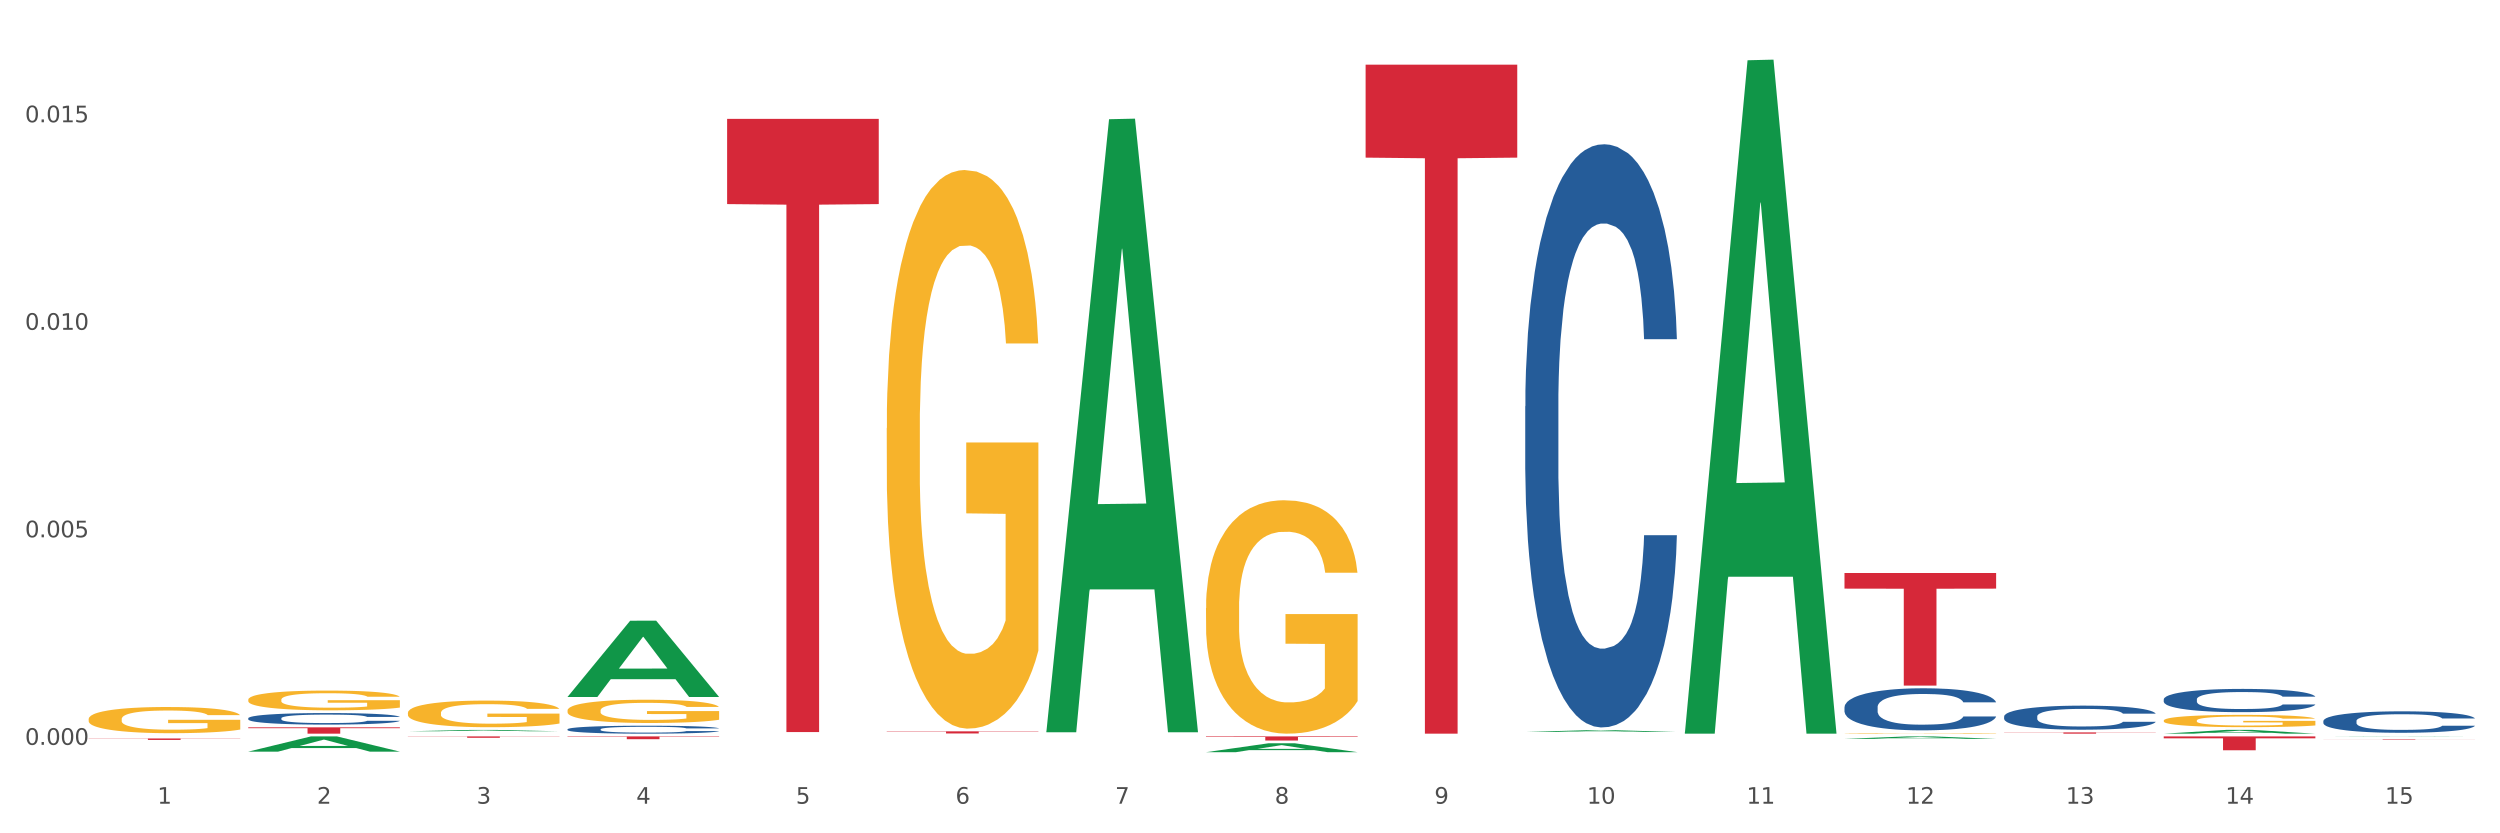 <?xml version="1.0" encoding="utf-8" standalone="no"?>
<!DOCTYPE svg PUBLIC "-//W3C//DTD SVG 1.1//EN"
  "http://www.w3.org/Graphics/SVG/1.1/DTD/svg11.dtd">
<svg xmlns:xlink="http://www.w3.org/1999/xlink" width="1080pt" height="360pt" viewBox="0 0 1080 360" xmlns="http://www.w3.org/2000/svg" version="1.1">
 <rect x="0" y="0" width="1080" height="360" fill="#333333" stroke="none"/>
 <defs>
  <style type="text/css">*{stroke-linejoin: round; stroke-linecap: butt}</style>
 </defs>
 <g id="figure_1">
  <g id="patch_1">
   <path d="M 0 360 
L 1080 360 
L 1080 0 
L 0 0 
z
" style="fill: #ffffff; stroke: #ffffff; stroke-linejoin: miter"/>
  </g>
  <g id="axes_1">
   <g id="matplotlib.axis_1">
    <g id="xtick_1">
     <g id="text_1">
      <!-- 1 -->
      <g style="fill: #4d4d4d" transform="translate(67.984 347.204) scale(0.096 -0.096)">
       <defs>
        <path id="DejaVuSans-31" d="M 794 531 
L 1825 531 
L 1825 4091 
L 703 3866 
L 703 4441 
L 1819 4666 
L 2450 4666 
L 2450 531 
L 3481 531 
L 3481 0 
L 794 0 
L 794 531 
z
" transform="scale(0.016)"/>
       </defs>
       <use xlink:href="#DejaVuSans-31"/>
      </g>
     </g>
    </g>
    <g id="xtick_2">
     <g id="text_2">
      <!-- 2 -->
      <g style="fill: #4d4d4d" transform="translate(136.942 347.204) scale(0.096 -0.096)">
       <defs>
        <path id="DejaVuSans-32" d="M 1228 531 
L 3431 531 
L 3431 0 
L 469 0 
L 469 531 
Q 828 903 1448 1529 
Q 2069 2156 2228 2338 
Q 2531 2678 2651 2914 
Q 2772 3150 2772 3378 
Q 2772 3750 2511 3984 
Q 2250 4219 1831 4219 
Q 1534 4219 1204 4116 
Q 875 4013 500 3803 
L 500 4441 
Q 881 4594 1212 4672 
Q 1544 4750 1819 4750 
Q 2544 4750 2975 4387 
Q 3406 4025 3406 3419 
Q 3406 3131 3298 2873 
Q 3191 2616 2906 2266 
Q 2828 2175 2409 1742 
Q 1991 1309 1228 531 
z
" transform="scale(0.016)"/>
       </defs>
       <use xlink:href="#DejaVuSans-32"/>
      </g>
     </g>
    </g>
    <g id="xtick_3">
     <g id="text_3">
      <!-- 3 -->
      <g style="fill: #4d4d4d" transform="translate(205.899 347.204) scale(0.096 -0.096)">
       <defs>
        <path id="DejaVuSans-33" d="M 2597 2516 
Q 3050 2419 3304 2112 
Q 3559 1806 3559 1356 
Q 3559 666 3084 287 
Q 2609 -91 1734 -91 
Q 1441 -91 1130 -33 
Q 819 25 488 141 
L 488 750 
Q 750 597 1062 519 
Q 1375 441 1716 441 
Q 2309 441 2620 675 
Q 2931 909 2931 1356 
Q 2931 1769 2642 2001 
Q 2353 2234 1838 2234 
L 1294 2234 
L 1294 2753 
L 1863 2753 
Q 2328 2753 2575 2939 
Q 2822 3125 2822 3475 
Q 2822 3834 2567 4026 
Q 2313 4219 1838 4219 
Q 1578 4219 1281 4162 
Q 984 4106 628 3988 
L 628 4550 
Q 988 4650 1302 4700 
Q 1616 4750 1894 4750 
Q 2613 4750 3031 4423 
Q 3450 4097 3450 3541 
Q 3450 3153 3228 2886 
Q 3006 2619 2597 2516 
z
" transform="scale(0.016)"/>
       </defs>
       <use xlink:href="#DejaVuSans-33"/>
      </g>
     </g>
    </g>
    <g id="xtick_4">
     <g id="text_4">
      <!-- 4 -->
      <g style="fill: #4d4d4d" transform="translate(274.857 347.204) scale(0.096 -0.096)">
       <defs>
        <path id="DejaVuSans-34" d="M 2419 4116 
L 825 1625 
L 2419 1625 
L 2419 4116 
z
M 2253 4666 
L 3047 4666 
L 3047 1625 
L 3713 1625 
L 3713 1100 
L 3047 1100 
L 3047 0 
L 2419 0 
L 2419 1100 
L 313 1100 
L 313 1709 
L 2253 4666 
z
" transform="scale(0.016)"/>
       </defs>
       <use xlink:href="#DejaVuSans-34"/>
      </g>
     </g>
    </g>
    <g id="xtick_5">
     <g id="text_5">
      <!-- 5 -->
      <g style="fill: #4d4d4d" transform="translate(343.815 347.204) scale(0.096 -0.096)">
       <defs>
        <path id="DejaVuSans-35" d="M 691 4666 
L 3169 4666 
L 3169 4134 
L 1269 4134 
L 1269 2991 
Q 1406 3038 1543 3061 
Q 1681 3084 1819 3084 
Q 2600 3084 3056 2656 
Q 3513 2228 3513 1497 
Q 3513 744 3044 326 
Q 2575 -91 1722 -91 
Q 1428 -91 1123 -41 
Q 819 9 494 109 
L 494 744 
Q 775 591 1075 516 
Q 1375 441 1709 441 
Q 2250 441 2565 725 
Q 2881 1009 2881 1497 
Q 2881 1984 2565 2268 
Q 2250 2553 1709 2553 
Q 1456 2553 1204 2497 
Q 953 2441 691 2322 
L 691 4666 
z
" transform="scale(0.016)"/>
       </defs>
       <use xlink:href="#DejaVuSans-35"/>
      </g>
     </g>
    </g>
    <g id="xtick_6">
     <g id="text_6">
      <!-- 6 -->
      <g style="fill: #4d4d4d" transform="translate(412.772 347.204) scale(0.096 -0.096)">
       <defs>
        <path id="DejaVuSans-36" d="M 2113 2584 
Q 1688 2584 1439 2293 
Q 1191 2003 1191 1497 
Q 1191 994 1439 701 
Q 1688 409 2113 409 
Q 2538 409 2786 701 
Q 3034 994 3034 1497 
Q 3034 2003 2786 2293 
Q 2538 2584 2113 2584 
z
M 3366 4563 
L 3366 3988 
Q 3128 4100 2886 4159 
Q 2644 4219 2406 4219 
Q 1781 4219 1451 3797 
Q 1122 3375 1075 2522 
Q 1259 2794 1537 2939 
Q 1816 3084 2150 3084 
Q 2853 3084 3261 2657 
Q 3669 2231 3669 1497 
Q 3669 778 3244 343 
Q 2819 -91 2113 -91 
Q 1303 -91 875 529 
Q 447 1150 447 2328 
Q 447 3434 972 4092 
Q 1497 4750 2381 4750 
Q 2619 4750 2861 4703 
Q 3103 4656 3366 4563 
z
" transform="scale(0.016)"/>
       </defs>
       <use xlink:href="#DejaVuSans-36"/>
      </g>
     </g>
    </g>
    <g id="xtick_7">
     <g id="text_7">
      <!-- 7 -->
      <g style="fill: #4d4d4d" transform="translate(481.73 347.204) scale(0.096 -0.096)">
       <defs>
        <path id="DejaVuSans-37" d="M 525 4666 
L 3525 4666 
L 3525 4397 
L 1831 0 
L 1172 0 
L 2766 4134 
L 525 4134 
L 525 4666 
z
" transform="scale(0.016)"/>
       </defs>
       <use xlink:href="#DejaVuSans-37"/>
      </g>
     </g>
    </g>
    <g id="xtick_8">
     <g id="text_8">
      <!-- 8 -->
      <g style="fill: #4d4d4d" transform="translate(550.688 347.204) scale(0.096 -0.096)">
       <defs>
        <path id="DejaVuSans-38" d="M 2034 2216 
Q 1584 2216 1326 1975 
Q 1069 1734 1069 1313 
Q 1069 891 1326 650 
Q 1584 409 2034 409 
Q 2484 409 2743 651 
Q 3003 894 3003 1313 
Q 3003 1734 2745 1975 
Q 2488 2216 2034 2216 
z
M 1403 2484 
Q 997 2584 770 2862 
Q 544 3141 544 3541 
Q 544 4100 942 4425 
Q 1341 4750 2034 4750 
Q 2731 4750 3128 4425 
Q 3525 4100 3525 3541 
Q 3525 3141 3298 2862 
Q 3072 2584 2669 2484 
Q 3125 2378 3379 2068 
Q 3634 1759 3634 1313 
Q 3634 634 3220 271 
Q 2806 -91 2034 -91 
Q 1263 -91 848 271 
Q 434 634 434 1313 
Q 434 1759 690 2068 
Q 947 2378 1403 2484 
z
M 1172 3481 
Q 1172 3119 1398 2916 
Q 1625 2713 2034 2713 
Q 2441 2713 2670 2916 
Q 2900 3119 2900 3481 
Q 2900 3844 2670 4047 
Q 2441 4250 2034 4250 
Q 1625 4250 1398 4047 
Q 1172 3844 1172 3481 
z
" transform="scale(0.016)"/>
       </defs>
       <use xlink:href="#DejaVuSans-38"/>
      </g>
     </g>
    </g>
    <g id="xtick_9">
     <g id="text_9">
      <!-- 9 -->
      <g style="fill: #4d4d4d" transform="translate(619.645 347.204) scale(0.096 -0.096)">
       <defs>
        <path id="DejaVuSans-39" d="M 703 97 
L 703 672 
Q 941 559 1184 500 
Q 1428 441 1663 441 
Q 2288 441 2617 861 
Q 2947 1281 2994 2138 
Q 2813 1869 2534 1725 
Q 2256 1581 1919 1581 
Q 1219 1581 811 2004 
Q 403 2428 403 3163 
Q 403 3881 828 4315 
Q 1253 4750 1959 4750 
Q 2769 4750 3195 4129 
Q 3622 3509 3622 2328 
Q 3622 1225 3098 567 
Q 2575 -91 1691 -91 
Q 1453 -91 1209 -44 
Q 966 3 703 97 
z
M 1959 2075 
Q 2384 2075 2632 2365 
Q 2881 2656 2881 3163 
Q 2881 3666 2632 3958 
Q 2384 4250 1959 4250 
Q 1534 4250 1286 3958 
Q 1038 3666 1038 3163 
Q 1038 2656 1286 2365 
Q 1534 2075 1959 2075 
z
" transform="scale(0.016)"/>
       </defs>
       <use xlink:href="#DejaVuSans-39"/>
      </g>
     </g>
    </g>
    <g id="xtick_10">
     <g id="text_10">
      <!-- 10 -->
      <g style="fill: #4d4d4d" transform="translate(685.549 347.204) scale(0.096 -0.096)">
       <defs>
        <path id="DejaVuSans-30" d="M 2034 4250 
Q 1547 4250 1301 3770 
Q 1056 3291 1056 2328 
Q 1056 1369 1301 889 
Q 1547 409 2034 409 
Q 2525 409 2770 889 
Q 3016 1369 3016 2328 
Q 3016 3291 2770 3770 
Q 2525 4250 2034 4250 
z
M 2034 4750 
Q 2819 4750 3233 4129 
Q 3647 3509 3647 2328 
Q 3647 1150 3233 529 
Q 2819 -91 2034 -91 
Q 1250 -91 836 529 
Q 422 1150 422 2328 
Q 422 3509 836 4129 
Q 1250 4750 2034 4750 
z
" transform="scale(0.016)"/>
       </defs>
       <use xlink:href="#DejaVuSans-31"/>
       <use xlink:href="#DejaVuSans-30" transform="translate(63.623 0)"/>
      </g>
     </g>
    </g>
    <g id="xtick_11">
     <g id="text_11">
      <!-- 11 -->
      <g style="fill: #4d4d4d" transform="translate(754.506 347.204) scale(0.096 -0.096)">
       <use xlink:href="#DejaVuSans-31"/>
       <use xlink:href="#DejaVuSans-31" transform="translate(63.623 0)"/>
      </g>
     </g>
    </g>
    <g id="xtick_12">
     <g id="text_12">
      <!-- 12 -->
      <g style="fill: #4d4d4d" transform="translate(823.464 347.204) scale(0.096 -0.096)">
       <use xlink:href="#DejaVuSans-31"/>
       <use xlink:href="#DejaVuSans-32" transform="translate(63.623 0)"/>
      </g>
     </g>
    </g>
    <g id="xtick_13">
     <g id="text_13">
      <!-- 13 -->
      <g style="fill: #4d4d4d" transform="translate(892.422 347.204) scale(0.096 -0.096)">
       <use xlink:href="#DejaVuSans-31"/>
       <use xlink:href="#DejaVuSans-33" transform="translate(63.623 0)"/>
      </g>
     </g>
    </g>
    <g id="xtick_14">
     <g id="text_14">
      <!-- 14 -->
      <g style="fill: #4d4d4d" transform="translate(961.379 347.204) scale(0.096 -0.096)">
       <use xlink:href="#DejaVuSans-31"/>
       <use xlink:href="#DejaVuSans-34" transform="translate(63.623 0)"/>
      </g>
     </g>
    </g>
    <g id="xtick_15">
     <g id="text_15">
      <!-- 15 -->
      <g style="fill: #4d4d4d" transform="translate(1030.337 347.204) scale(0.096 -0.096)">
       <use xlink:href="#DejaVuSans-31"/>
       <use xlink:href="#DejaVuSans-35" transform="translate(63.623 0)"/>
      </g>
     </g>
    </g>
    <g id="xtick_16"/>
    <g id="xtick_17"/>
    <g id="xtick_18"/>
    <g id="xtick_19"/>
    <g id="xtick_20"/>
    <g id="xtick_21"/>
    <g id="xtick_22"/>
    <g id="xtick_23"/>
    <g id="xtick_24"/>
    <g id="xtick_25"/>
    <g id="xtick_26"/>
    <g id="xtick_27"/>
    <g id="xtick_28"/>
    <g id="xtick_29"/>
   </g>
   <g id="matplotlib.axis_2">
    <g id="ytick_1">
     <g id="text_16">
      <!-- 0.000 -->
      <g style="fill: #4d4d4d" transform="translate(10.8 321.766) scale(0.096 -0.096)">
       <defs>
        <path id="DejaVuSans-2e" d="M 684 794 
L 1344 794 
L 1344 0 
L 684 0 
L 684 794 
z
" transform="scale(0.016)"/>
       </defs>
       <use xlink:href="#DejaVuSans-30"/>
       <use xlink:href="#DejaVuSans-2e" transform="translate(63.623 0)"/>
       <use xlink:href="#DejaVuSans-30" transform="translate(95.41 0)"/>
       <use xlink:href="#DejaVuSans-30" transform="translate(159.033 0)"/>
       <use xlink:href="#DejaVuSans-30" transform="translate(222.656 0)"/>
      </g>
     </g>
    </g>
    <g id="ytick_2">
     <g id="text_17">
      <!-- 0.005 -->
      <g style="fill: #4d4d4d" transform="translate(10.8 232.117) scale(0.096 -0.096)">
       <use xlink:href="#DejaVuSans-30"/>
       <use xlink:href="#DejaVuSans-2e" transform="translate(63.623 0)"/>
       <use xlink:href="#DejaVuSans-30" transform="translate(95.41 0)"/>
       <use xlink:href="#DejaVuSans-30" transform="translate(159.033 0)"/>
       <use xlink:href="#DejaVuSans-35" transform="translate(222.656 0)"/>
      </g>
     </g>
    </g>
    <g id="ytick_3">
     <g id="text_18">
      <!-- 0.010 -->
      <g style="fill: #4d4d4d" transform="translate(10.8 142.468) scale(0.096 -0.096)">
       <use xlink:href="#DejaVuSans-30"/>
       <use xlink:href="#DejaVuSans-2e" transform="translate(63.623 0)"/>
       <use xlink:href="#DejaVuSans-30" transform="translate(95.41 0)"/>
       <use xlink:href="#DejaVuSans-31" transform="translate(159.033 0)"/>
       <use xlink:href="#DejaVuSans-30" transform="translate(222.656 0)"/>
      </g>
     </g>
    </g>
    <g id="ytick_4">
     <g id="text_19">
      <!-- 0.015 -->
      <g style="fill: #4d4d4d" transform="translate(10.8 52.82) scale(0.096 -0.096)">
       <use xlink:href="#DejaVuSans-30"/>
       <use xlink:href="#DejaVuSans-2e" transform="translate(63.623 0)"/>
       <use xlink:href="#DejaVuSans-30" transform="translate(95.41 0)"/>
       <use xlink:href="#DejaVuSans-31" transform="translate(159.033 0)"/>
       <use xlink:href="#DejaVuSans-35" transform="translate(222.656 0)"/>
      </g>
     </g>
    </g>
    <g id="ytick_5"/>
    <g id="ytick_6"/>
    <g id="ytick_7"/>
   </g>
   <g id="PolyCollection_1">
    <path d="M 107.241 324.695 
L 107.308 324.689 
L 134.323 318.125 
L 145.533 318.119 
L 172.75 324.708 
L 159.784 324.708 
L 153.908 323.173 
L 126.016 323.173 
L 125.813 323.198 
L 120.14 324.708 
L 107.241 324.708 
L 107.241 324.695 
L 129.527 322.258 
L 150.396 322.252 
L 140.063 319.523 
L 139.928 319.511 
L 139.793 319.529 
L 129.46 322.252 
L 129.527 322.258 
L 107.241 324.695 
z
" clip-path="url(#pcc235a3767)" style="fill: #109648"/>
    <path d="M 176.198 315.914 
L 176.266 315.914 
L 203.28 315.332 
L 214.491 315.331 
L 241.708 315.915 
L 228.741 315.915 
L 222.866 315.779 
L 194.973 315.779 
L 194.771 315.781 
L 189.098 315.915 
L 176.198 315.915 
L 176.198 315.914 
L 198.485 315.698 
L 219.354 315.698 
L 209.021 315.456 
L 208.886 315.455 
L 208.751 315.456 
L 198.418 315.698 
L 198.485 315.698 
L 176.198 315.914 
z
" clip-path="url(#pcc235a3767)" style="fill: #109648"/>
    <path d="M 383.071 315.946 
L 448.581 315.946 
L 448.581 316.072 
L 422.812 316.073 
L 422.812 316.851 
L 408.685 316.851 
L 408.685 316.073 
L 383.071 316.072 
L 383.071 315.947 
L 383.071 315.946 
z
" clip-path="url(#pcc235a3767)" style="fill: #d62839"/>
    <path d="M 314.114 51.352 
L 379.623 51.352 
L 379.623 88.165 
L 353.854 88.414 
L 353.854 316.259 
L 339.728 316.259 
L 339.728 88.414 
L 314.114 88.165 
L 314.114 51.601 
L 314.114 51.352 
z
" clip-path="url(#pcc235a3767)" style="fill: #d62839"/>
    <path d="M 176.198 318.119 
L 241.708 318.119 
L 241.708 318.205 
L 215.939 318.206 
L 215.939 318.743 
L 201.812 318.743 
L 201.812 318.206 
L 176.198 318.205 
L 176.198 318.119 
L 176.198 318.119 
z
" clip-path="url(#pcc235a3767)" style="fill: #d62839"/>
    <path d="M 245.156 318.119 
L 310.666 318.119 
L 310.666 318.288 
L 284.897 318.289 
L 284.897 319.339 
L 270.77 319.339 
L 270.77 318.289 
L 245.156 318.288 
L 245.156 318.12 
L 245.156 318.119 
z
" clip-path="url(#pcc235a3767)" style="fill: #d62839"/>
    <path d="M 38.283 319.024 
L 103.793 319.024 
L 103.793 319.109 
L 78.024 319.11 
L 78.024 319.64 
L 63.897 319.64 
L 63.897 319.11 
L 38.283 319.109 
L 38.283 319.024 
L 38.283 319.024 
z
" clip-path="url(#pcc235a3767)" style="fill: #d62839"/>
    <path d="M 107.241 314.205 
L 172.75 314.205 
L 172.75 314.587 
L 146.981 314.589 
L 146.981 316.949 
L 132.855 316.949 
L 132.855 314.589 
L 107.241 314.587 
L 107.241 314.208 
L 107.241 314.205 
z
" clip-path="url(#pcc235a3767)" style="fill: #d62839"/>
    <path d="M 865.775 316.408 
L 931.285 316.408 
L 931.285 316.483 
L 905.515 316.484 
L 905.515 316.949 
L 891.389 316.949 
L 891.389 316.484 
L 865.775 316.483 
L 865.775 316.409 
L 865.775 316.408 
z
" clip-path="url(#pcc235a3767)" style="fill: #d62839"/>
    <path d="M 796.817 247.527 
L 862.327 247.527 
L 862.327 254.287 
L 836.558 254.332 
L 836.558 296.167 
L 822.431 296.167 
L 822.431 254.332 
L 796.817 254.287 
L 796.817 247.573 
L 796.817 247.527 
z
" clip-path="url(#pcc235a3767)" style="fill: #d62839"/>
    <path d="M 934.733 318.119 
L 1000.242 318.119 
L 1000.242 318.95 
L 974.473 318.956 
L 974.473 324.103 
L 960.347 324.103 
L 960.347 318.956 
L 934.733 318.95 
L 934.733 318.124 
L 934.733 318.119 
z
" clip-path="url(#pcc235a3767)" style="fill: #d62839"/>
    <path d="M 1003.69 319.42 
L 1069.2 319.42 
L 1069.2 319.449 
L 1043.431 319.449 
L 1043.431 319.63 
L 1029.304 319.63 
L 1029.304 319.449 
L 1003.69 319.449 
L 1003.69 319.42 
L 1003.69 319.42 
z
" clip-path="url(#pcc235a3767)" style="fill: #d62839"/>
    <path d="M 589.944 27.932 
L 655.454 27.932 
L 655.454 68.094 
L 629.685 68.365 
L 629.685 316.934 
L 615.558 316.934 
L 615.558 68.365 
L 589.944 68.094 
L 589.944 28.203 
L 589.944 27.932 
z
" clip-path="url(#pcc235a3767)" style="fill: #d62839"/>
    <path d="M 520.987 318.119 
L 586.496 318.119 
L 586.496 318.368 
L 560.727 318.37 
L 560.727 319.912 
L 546.601 319.912 
L 546.601 318.37 
L 520.987 318.368 
L 520.987 318.12 
L 520.987 318.119 
z
" clip-path="url(#pcc235a3767)" style="fill: #d62839"/>
    <path d="M 38.283 310.656 
L 38.36 310.646 
L 38.36 310.274 
L 38.515 309.954 
L 39.288 309.178 
L 40.449 308.538 
L 41.299 308.197 
L 42.15 307.918 
L 43.156 307.639 
L 44.393 307.349 
L 46.636 306.926 
L 48.028 306.709 
L 49.73 306.481 
L 52.824 306.151 
L 55.066 305.965 
L 57.387 305.81 
L 61.177 305.624 
L 63.652 305.541 
L 66.281 305.479 
L 69.452 305.438 
L 71.85 305.427 
L 77.109 305.458 
L 81.595 305.551 
L 83.761 305.624 
L 86.545 305.748 
L 88.015 305.83 
L 90.412 305.996 
L 92.887 306.213 
L 94.589 306.399 
L 97.141 306.75 
L 99.075 307.101 
L 100.854 307.535 
L 101.782 307.835 
L 102.478 308.114 
L 103.097 308.434 
L 103.715 308.941 
L 89.794 308.941 
L 89.252 308.579 
L 88.401 308.238 
L 87.164 307.907 
L 86.081 307.701 
L 84.225 307.442 
L 82.523 307.277 
L 80.744 307.153 
L 78.579 307.05 
L 76.877 306.998 
L 74.48 306.957 
L 69.762 306.967 
L 66.591 307.05 
L 64.425 307.153 
L 63.033 307.246 
L 61.795 307.349 
L 60.403 307.494 
L 58.779 307.711 
L 57.619 307.907 
L 56.459 308.155 
L 55.531 308.403 
L 54.68 308.693 
L 53.984 309.003 
L 53.442 309.323 
L 52.978 309.716 
L 52.592 310.367 
L 52.592 311.783 
L 52.746 312.103 
L 53.133 312.527 
L 53.597 312.847 
L 54.37 313.229 
L 55.066 313.488 
L 56.381 313.86 
L 57.851 314.17 
L 59.011 314.366 
L 60.171 314.531 
L 62.182 314.759 
L 64.425 314.945 
L 66.359 315.058 
L 68.988 315.162 
L 70.767 315.203 
L 72.314 315.224 
L 76.104 315.224 
L 78.811 315.193 
L 81.827 315.12 
L 84.148 315.027 
L 86.081 314.914 
L 88.247 314.728 
L 89.639 314.552 
L 89.639 312.392 
L 72.623 312.382 
L 72.623 310.946 
L 103.793 310.946 
L 103.793 315.162 
L 102.478 315.379 
L 101.008 315.575 
L 99.462 315.751 
L 97.141 315.968 
L 94.357 316.174 
L 91.882 316.319 
L 89.252 316.443 
L 86.159 316.557 
L 82.137 316.66 
L 79.662 316.701 
L 76.568 316.732 
L 72.933 316.743 
L 69.762 316.722 
L 66.668 316.67 
L 63.42 316.577 
L 60.248 316.443 
L 57.851 316.309 
L 55.453 316.143 
L 52.901 315.926 
L 50.89 315.72 
L 49.343 315.534 
L 47.642 315.296 
L 45.785 314.986 
L 44.393 314.707 
L 43.156 314.418 
L 41.841 314.046 
L 40.913 313.725 
L 39.985 313.322 
L 39.443 313.023 
L 38.824 312.558 
L 38.36 311.907 
L 38.283 310.656 
z
" clip-path="url(#pcc235a3767)" style="fill: #f7b32b"/>
    <path d="M 107.241 302.271 
L 107.318 302.263 
L 107.318 301.983 
L 107.473 301.741 
L 108.246 301.157 
L 109.406 300.673 
L 110.257 300.416 
L 111.108 300.206 
L 112.113 299.995 
L 113.351 299.777 
L 115.594 299.457 
L 116.986 299.294 
L 118.687 299.122 
L 121.781 298.873 
L 124.024 298.732 
L 126.344 298.616 
L 130.134 298.475 
L 132.609 298.413 
L 135.239 298.366 
L 138.41 298.335 
L 140.808 298.327 
L 146.067 298.351 
L 150.553 298.421 
L 152.719 298.475 
L 155.503 298.569 
L 156.972 298.631 
L 159.37 298.756 
L 161.845 298.92 
L 163.547 299.06 
L 166.099 299.325 
L 168.032 299.59 
L 169.811 299.917 
L 170.74 300.143 
L 171.436 300.354 
L 172.054 300.595 
L 172.673 300.977 
L 158.751 300.977 
L 158.21 300.704 
L 157.359 300.447 
L 156.122 300.198 
L 155.039 300.042 
L 153.183 299.847 
L 151.481 299.722 
L 149.702 299.629 
L 147.537 299.551 
L 145.835 299.512 
L 143.437 299.481 
L 138.719 299.489 
L 135.548 299.551 
L 133.383 299.629 
L 131.991 299.699 
L 130.753 299.777 
L 129.361 299.886 
L 127.737 300.05 
L 126.576 300.198 
L 125.416 300.385 
L 124.488 300.572 
L 123.637 300.79 
L 122.941 301.024 
L 122.4 301.266 
L 121.936 301.562 
L 121.549 302.053 
L 121.549 303.121 
L 121.704 303.362 
L 122.091 303.682 
L 122.555 303.924 
L 123.328 304.212 
L 124.024 304.407 
L 125.339 304.687 
L 126.809 304.921 
L 127.969 305.069 
L 129.129 305.194 
L 131.14 305.366 
L 133.383 305.506 
L 135.316 305.592 
L 137.946 305.67 
L 139.725 305.701 
L 141.272 305.716 
L 145.062 305.716 
L 147.769 305.693 
L 150.785 305.638 
L 153.105 305.568 
L 155.039 305.482 
L 157.204 305.342 
L 158.597 305.21 
L 158.597 303.581 
L 141.581 303.573 
L 141.581 302.489 
L 172.75 302.489 
L 172.75 305.67 
L 171.436 305.833 
L 169.966 305.981 
L 168.419 306.114 
L 166.099 306.278 
L 163.315 306.433 
L 160.84 306.543 
L 158.21 306.636 
L 155.116 306.722 
L 151.094 306.8 
L 148.619 306.831 
L 145.526 306.854 
L 141.89 306.862 
L 138.719 306.847 
L 135.626 306.808 
L 132.377 306.737 
L 129.206 306.636 
L 126.809 306.535 
L 124.411 306.41 
L 121.859 306.246 
L 119.848 306.09 
L 118.301 305.95 
L 116.599 305.771 
L 114.743 305.537 
L 113.351 305.327 
L 112.113 305.108 
L 110.798 304.828 
L 109.87 304.586 
L 108.942 304.282 
L 108.401 304.056 
L 107.782 303.705 
L 107.318 303.214 
L 107.241 302.271 
z
" clip-path="url(#pcc235a3767)" style="fill: #f7b32b"/>
    <path d="M 176.198 307.971 
L 176.276 307.96 
L 176.276 307.582 
L 176.43 307.256 
L 177.204 306.468 
L 178.364 305.816 
L 179.215 305.469 
L 180.065 305.185 
L 181.071 304.902 
L 182.308 304.607 
L 184.551 304.176 
L 185.944 303.956 
L 187.645 303.724 
L 190.739 303.388 
L 192.982 303.199 
L 195.302 303.041 
L 199.092 302.852 
L 201.567 302.768 
L 204.197 302.705 
L 207.368 302.663 
L 209.765 302.652 
L 215.025 302.684 
L 219.511 302.778 
L 221.676 302.852 
L 224.461 302.978 
L 225.93 303.062 
L 228.328 303.23 
L 230.803 303.451 
L 232.504 303.64 
L 235.057 303.998 
L 236.99 304.355 
L 238.769 304.796 
L 239.697 305.101 
L 240.393 305.385 
L 241.012 305.711 
L 241.631 306.226 
L 227.709 306.226 
L 227.168 305.858 
L 226.317 305.511 
L 225.079 305.175 
L 223.996 304.965 
L 222.14 304.702 
L 220.439 304.534 
L 218.66 304.408 
L 216.494 304.302 
L 214.793 304.25 
L 212.395 304.208 
L 207.677 304.218 
L 204.506 304.302 
L 202.34 304.408 
L 200.948 304.502 
L 199.711 304.607 
L 198.319 304.754 
L 196.694 304.975 
L 195.534 305.175 
L 194.374 305.427 
L 193.446 305.679 
L 192.595 305.974 
L 191.899 306.289 
L 191.358 306.615 
L 190.894 307.014 
L 190.507 307.676 
L 190.507 309.117 
L 190.662 309.442 
L 191.048 309.873 
L 191.512 310.199 
L 192.286 310.588 
L 192.982 310.851 
L 194.297 311.229 
L 195.766 311.545 
L 196.926 311.744 
L 198.086 311.912 
L 200.097 312.144 
L 202.34 312.333 
L 204.274 312.449 
L 206.904 312.554 
L 208.683 312.596 
L 210.229 312.617 
L 214.019 312.617 
L 216.726 312.585 
L 219.743 312.512 
L 222.063 312.417 
L 223.996 312.301 
L 226.162 312.112 
L 227.554 311.933 
L 227.554 309.737 
L 210.539 309.726 
L 210.539 308.265 
L 241.708 308.265 
L 241.708 312.554 
L 240.393 312.774 
L 238.924 312.974 
L 237.377 313.153 
L 235.057 313.374 
L 232.272 313.584 
L 229.797 313.731 
L 227.168 313.857 
L 224.074 313.973 
L 220.052 314.078 
L 217.577 314.12 
L 214.483 314.151 
L 210.848 314.162 
L 207.677 314.141 
L 204.583 314.088 
L 201.335 313.994 
L 198.164 313.857 
L 195.766 313.72 
L 193.369 313.552 
L 190.816 313.331 
L 188.805 313.121 
L 187.258 312.932 
L 185.557 312.69 
L 183.701 312.375 
L 182.308 312.091 
L 181.071 311.797 
L 179.756 311.418 
L 178.828 311.093 
L 177.9 310.683 
L 177.358 310.378 
L 176.74 309.905 
L 176.276 309.243 
L 176.198 307.971 
z
" clip-path="url(#pcc235a3767)" style="fill: #f7b32b"/>
    <path d="M 245.156 306.926 
L 245.233 306.917 
L 245.233 306.586 
L 245.388 306.302 
L 246.161 305.613 
L 247.322 305.043 
L 248.172 304.74 
L 249.023 304.492 
L 250.029 304.244 
L 251.266 303.987 
L 253.509 303.61 
L 254.901 303.417 
L 256.603 303.215 
L 259.697 302.921 
L 261.939 302.756 
L 264.26 302.618 
L 268.05 302.453 
L 270.525 302.379 
L 273.154 302.324 
L 276.325 302.287 
L 278.723 302.278 
L 283.982 302.306 
L 288.468 302.388 
L 290.634 302.453 
L 293.418 302.563 
L 294.888 302.636 
L 297.285 302.783 
L 299.76 302.976 
L 301.462 303.142 
L 304.014 303.454 
L 305.948 303.766 
L 307.727 304.152 
L 308.655 304.418 
L 309.351 304.667 
L 309.97 304.951 
L 310.588 305.401 
L 296.667 305.401 
L 296.125 305.08 
L 295.274 304.777 
L 294.037 304.483 
L 292.954 304.299 
L 291.098 304.069 
L 289.396 303.922 
L 287.617 303.812 
L 285.452 303.72 
L 283.75 303.674 
L 281.353 303.638 
L 276.635 303.647 
L 273.464 303.72 
L 271.298 303.812 
L 269.906 303.895 
L 268.668 303.987 
L 267.276 304.115 
L 265.652 304.308 
L 264.492 304.483 
L 263.332 304.703 
L 262.404 304.924 
L 261.553 305.181 
L 260.857 305.457 
L 260.315 305.741 
L 259.851 306.09 
L 259.464 306.669 
L 259.464 307.928 
L 259.619 308.213 
L 260.006 308.589 
L 260.47 308.874 
L 261.243 309.214 
L 261.939 309.443 
L 263.254 309.774 
L 264.724 310.05 
L 265.884 310.224 
L 267.044 310.371 
L 269.055 310.573 
L 271.298 310.739 
L 273.232 310.84 
L 275.861 310.932 
L 277.64 310.968 
L 279.187 310.987 
L 282.977 310.987 
L 285.684 310.959 
L 288.7 310.895 
L 291.021 310.812 
L 292.954 310.711 
L 295.12 310.546 
L 296.512 310.39 
L 296.512 308.47 
L 279.496 308.461 
L 279.496 307.184 
L 310.666 307.184 
L 310.666 310.932 
L 309.351 311.125 
L 307.881 311.299 
L 306.335 311.455 
L 304.014 311.648 
L 301.23 311.832 
L 298.755 311.961 
L 296.125 312.071 
L 293.031 312.172 
L 289.01 312.264 
L 286.535 312.301 
L 283.441 312.328 
L 279.806 312.337 
L 276.635 312.319 
L 273.541 312.273 
L 270.293 312.19 
L 267.121 312.071 
L 264.724 311.951 
L 262.326 311.804 
L 259.774 311.612 
L 257.763 311.428 
L 256.216 311.262 
L 254.515 311.051 
L 252.658 310.776 
L 251.266 310.528 
L 250.029 310.27 
L 248.714 309.94 
L 247.786 309.655 
L 246.858 309.297 
L 246.316 309.03 
L 245.697 308.617 
L 245.233 308.038 
L 245.156 306.926 
z
" clip-path="url(#pcc235a3767)" style="fill: #f7b32b"/>
    <path d="M 383.071 184.964 
L 383.149 184.743 
L 383.149 176.809 
L 383.303 169.977 
L 384.077 153.447 
L 385.237 139.783 
L 386.088 132.51 
L 386.938 126.559 
L 387.944 120.608 
L 389.181 114.437 
L 391.424 105.401 
L 392.817 100.773 
L 394.518 95.924 
L 397.612 88.871 
L 399.855 84.904 
L 402.175 81.598 
L 405.965 77.631 
L 408.44 75.868 
L 411.07 74.546 
L 414.241 73.664 
L 416.638 73.444 
L 421.898 74.105 
L 426.384 76.089 
L 428.549 77.631 
L 431.334 80.276 
L 432.803 82.039 
L 435.201 85.566 
L 437.676 90.194 
L 439.377 94.161 
L 441.93 101.654 
L 443.863 109.148 
L 445.642 118.404 
L 446.57 124.796 
L 447.266 130.747 
L 447.885 137.579 
L 448.504 148.378 
L 434.582 148.378 
L 434.041 140.664 
L 433.19 133.391 
L 431.952 126.339 
L 430.869 121.931 
L 429.013 116.421 
L 427.312 112.895 
L 425.533 110.25 
L 423.367 108.046 
L 421.666 106.944 
L 419.268 106.062 
L 414.55 106.283 
L 411.379 108.046 
L 409.213 110.25 
L 407.821 112.233 
L 406.584 114.437 
L 405.191 117.523 
L 403.567 122.151 
L 402.407 126.339 
L 401.247 131.628 
L 400.319 136.918 
L 399.468 143.089 
L 398.772 149.701 
L 398.231 156.533 
L 397.767 164.908 
L 397.38 178.793 
L 397.38 208.987 
L 397.534 215.819 
L 397.921 224.855 
L 398.385 231.688 
L 399.159 239.842 
L 399.855 245.352 
L 401.17 253.286 
L 402.639 259.898 
L 403.799 264.086 
L 404.959 267.612 
L 406.97 272.461 
L 409.213 276.428 
L 411.147 278.852 
L 413.777 281.056 
L 415.555 281.938 
L 417.102 282.379 
L 420.892 282.379 
L 423.599 281.717 
L 426.616 280.175 
L 428.936 278.191 
L 430.869 275.767 
L 433.035 271.8 
L 434.427 268.053 
L 434.427 221.99 
L 417.412 221.77 
L 417.412 191.135 
L 448.581 191.135 
L 448.581 281.056 
L 447.266 285.684 
L 445.797 289.872 
L 444.25 293.619 
L 441.93 298.247 
L 439.145 302.655 
L 436.67 305.74 
L 434.041 308.385 
L 430.947 310.81 
L 426.925 313.013 
L 424.45 313.895 
L 421.356 314.556 
L 417.721 314.777 
L 414.55 314.336 
L 411.456 313.234 
L 408.208 311.25 
L 405.037 308.385 
L 402.639 305.52 
L 400.242 301.994 
L 397.689 297.365 
L 395.678 292.958 
L 394.131 288.99 
L 392.43 283.921 
L 390.574 277.309 
L 389.181 271.359 
L 387.944 265.188 
L 386.629 257.253 
L 385.701 250.421 
L 384.773 241.826 
L 384.231 235.434 
L 383.613 225.517 
L 383.149 211.632 
L 383.071 184.964 
z
" clip-path="url(#pcc235a3767)" style="fill: #f7b32b"/>
    <path d="M 520.987 262.704 
L 521.064 262.612 
L 521.064 259.296 
L 521.219 256.441 
L 521.992 249.534 
L 523.152 243.825 
L 524.003 240.785 
L 524.854 238.299 
L 525.859 235.812 
L 527.097 233.234 
L 529.34 229.458 
L 530.732 227.524 
L 532.433 225.498 
L 535.527 222.551 
L 537.77 220.893 
L 540.09 219.512 
L 543.88 217.854 
L 546.355 217.118 
L 548.985 216.565 
L 552.156 216.197 
L 554.554 216.105 
L 559.813 216.381 
L 564.299 217.21 
L 566.464 217.854 
L 569.249 218.959 
L 570.718 219.696 
L 573.116 221.17 
L 575.591 223.104 
L 577.293 224.761 
L 579.845 227.892 
L 581.778 231.024 
L 583.557 234.892 
L 584.485 237.562 
L 585.182 240.049 
L 585.8 242.904 
L 586.419 247.416 
L 572.497 247.416 
L 571.956 244.193 
L 571.105 241.154 
L 569.868 238.207 
L 568.785 236.365 
L 566.929 234.063 
L 565.227 232.589 
L 563.448 231.484 
L 561.282 230.563 
L 559.581 230.103 
L 557.183 229.734 
L 552.465 229.826 
L 549.294 230.563 
L 547.129 231.484 
L 545.736 232.313 
L 544.499 233.234 
L 543.107 234.523 
L 541.483 236.457 
L 540.322 238.207 
L 539.162 240.417 
L 538.234 242.627 
L 537.383 245.206 
L 536.687 247.969 
L 536.146 250.824 
L 535.682 254.323 
L 535.295 260.125 
L 535.295 272.742 
L 535.45 275.597 
L 535.837 279.372 
L 536.301 282.227 
L 537.074 285.635 
L 537.77 287.937 
L 539.085 291.253 
L 540.554 294.015 
L 541.715 295.765 
L 542.875 297.239 
L 544.886 299.265 
L 547.129 300.922 
L 549.062 301.935 
L 551.692 302.856 
L 553.471 303.225 
L 555.018 303.409 
L 558.807 303.409 
L 561.515 303.133 
L 564.531 302.488 
L 566.851 301.659 
L 568.785 300.646 
L 570.95 298.988 
L 572.343 297.423 
L 572.343 278.175 
L 555.327 278.083 
L 555.327 265.282 
L 586.496 265.282 
L 586.496 302.856 
L 585.182 304.79 
L 583.712 306.54 
L 582.165 308.106 
L 579.845 310.04 
L 577.061 311.881 
L 574.586 313.171 
L 571.956 314.276 
L 568.862 315.289 
L 564.84 316.21 
L 562.365 316.578 
L 559.272 316.854 
L 555.636 316.946 
L 552.465 316.762 
L 549.372 316.302 
L 546.123 315.473 
L 542.952 314.276 
L 540.554 313.079 
L 538.157 311.605 
L 535.604 309.671 
L 533.594 307.829 
L 532.047 306.172 
L 530.345 304.053 
L 528.489 301.291 
L 527.097 298.804 
L 525.859 296.226 
L 524.544 292.91 
L 523.616 290.055 
L 522.688 286.464 
L 522.147 283.793 
L 521.528 279.649 
L 521.064 273.847 
L 520.987 262.704 
z
" clip-path="url(#pcc235a3767)" style="fill: #f7b32b"/>
    <path d="M 796.817 316.804 
L 796.895 316.804 
L 796.895 316.795 
L 797.049 316.787 
L 797.823 316.769 
L 798.983 316.753 
L 799.834 316.745 
L 800.684 316.739 
L 801.69 316.732 
L 802.927 316.725 
L 805.17 316.715 
L 806.563 316.71 
L 808.264 316.704 
L 811.358 316.696 
L 813.601 316.692 
L 815.921 316.688 
L 819.711 316.684 
L 822.186 316.682 
L 824.816 316.68 
L 827.987 316.679 
L 830.384 316.679 
L 835.644 316.68 
L 840.129 316.682 
L 842.295 316.684 
L 845.079 316.687 
L 846.549 316.689 
L 848.947 316.693 
L 851.422 316.698 
L 853.123 316.702 
L 855.676 316.711 
L 857.609 316.719 
L 859.388 316.729 
L 860.316 316.737 
L 861.012 316.743 
L 861.631 316.751 
L 862.25 316.763 
L 848.328 316.763 
L 847.786 316.754 
L 846.936 316.746 
L 845.698 316.738 
L 844.615 316.733 
L 842.759 316.727 
L 841.058 316.723 
L 839.279 316.72 
L 837.113 316.718 
L 835.412 316.717 
L 833.014 316.716 
L 828.296 316.716 
L 825.125 316.718 
L 822.959 316.72 
L 821.567 316.723 
L 820.33 316.725 
L 818.937 316.729 
L 817.313 316.734 
L 816.153 316.738 
L 814.993 316.744 
L 814.065 316.75 
L 813.214 316.757 
L 812.518 316.765 
L 811.977 316.772 
L 811.512 316.782 
L 811.126 316.797 
L 811.126 316.831 
L 811.28 316.838 
L 811.667 316.849 
L 812.131 316.856 
L 812.905 316.865 
L 813.601 316.872 
L 814.916 316.88 
L 816.385 316.888 
L 817.545 316.892 
L 818.705 316.896 
L 820.716 316.902 
L 822.959 316.906 
L 824.893 316.909 
L 827.523 316.911 
L 829.301 316.912 
L 830.848 316.913 
L 834.638 316.913 
L 837.345 316.912 
L 840.362 316.91 
L 842.682 316.908 
L 844.615 316.906 
L 846.781 316.901 
L 848.173 316.897 
L 848.173 316.845 
L 831.158 316.845 
L 831.158 316.811 
L 862.327 316.811 
L 862.327 316.911 
L 861.012 316.917 
L 859.543 316.921 
L 857.996 316.926 
L 855.676 316.931 
L 852.891 316.936 
L 850.416 316.939 
L 847.786 316.942 
L 844.693 316.945 
L 840.671 316.947 
L 838.196 316.948 
L 835.102 316.949 
L 831.467 316.949 
L 828.296 316.949 
L 825.202 316.947 
L 821.954 316.945 
L 818.783 316.942 
L 816.385 316.939 
L 813.987 316.935 
L 811.435 316.93 
L 809.424 316.925 
L 807.877 316.92 
L 806.176 316.915 
L 804.32 316.907 
L 802.927 316.901 
L 801.69 316.894 
L 800.375 316.885 
L 799.447 316.877 
L 798.519 316.868 
L 797.977 316.86 
L 797.359 316.849 
L 796.895 316.834 
L 796.817 316.804 
z
" clip-path="url(#pcc235a3767)" style="fill: #f7b32b"/>
    <path d="M 934.733 311.278 
L 934.81 311.273 
L 934.81 311.098 
L 934.965 310.948 
L 935.738 310.584 
L 936.898 310.283 
L 937.749 310.123 
L 938.6 309.992 
L 939.605 309.861 
L 940.843 309.725 
L 943.086 309.526 
L 944.478 309.424 
L 946.179 309.318 
L 949.273 309.162 
L 951.516 309.075 
L 953.836 309.002 
L 957.626 308.915 
L 960.101 308.876 
L 962.731 308.847 
L 965.902 308.827 
L 968.3 308.823 
L 973.559 308.837 
L 978.045 308.881 
L 980.21 308.915 
L 982.995 308.973 
L 984.464 309.012 
L 986.862 309.089 
L 989.337 309.191 
L 991.038 309.279 
L 993.591 309.444 
L 995.524 309.609 
L 997.303 309.813 
L 998.231 309.953 
L 998.928 310.084 
L 999.546 310.235 
L 1000.165 310.472 
L 986.243 310.472 
L 985.702 310.303 
L 984.851 310.143 
L 983.614 309.987 
L 982.531 309.89 
L 980.674 309.769 
L 978.973 309.691 
L 977.194 309.633 
L 975.028 309.584 
L 973.327 309.56 
L 970.929 309.541 
L 966.211 309.546 
L 963.04 309.584 
L 960.875 309.633 
L 959.482 309.677 
L 958.245 309.725 
L 956.853 309.793 
L 955.229 309.895 
L 954.068 309.987 
L 952.908 310.104 
L 951.98 310.22 
L 951.129 310.356 
L 950.433 310.502 
L 949.892 310.652 
L 949.428 310.836 
L 949.041 311.142 
L 949.041 311.807 
L 949.196 311.957 
L 949.582 312.156 
L 950.047 312.307 
L 950.82 312.486 
L 951.516 312.608 
L 952.831 312.782 
L 954.3 312.928 
L 955.461 313.02 
L 956.621 313.098 
L 958.632 313.205 
L 960.875 313.292 
L 962.808 313.345 
L 965.438 313.394 
L 967.217 313.413 
L 968.764 313.423 
L 972.553 313.423 
L 975.26 313.408 
L 978.277 313.374 
L 980.597 313.331 
L 982.531 313.277 
L 984.696 313.19 
L 986.089 313.108 
L 986.089 312.093 
L 969.073 312.088 
L 969.073 311.414 
L 1000.242 311.414 
L 1000.242 313.394 
L 998.928 313.496 
L 997.458 313.588 
L 995.911 313.67 
L 993.591 313.772 
L 990.806 313.869 
L 988.331 313.937 
L 985.702 313.996 
L 982.608 314.049 
L 978.586 314.098 
L 976.111 314.117 
L 973.017 314.131 
L 969.382 314.136 
L 966.211 314.127 
L 963.118 314.102 
L 959.869 314.059 
L 956.698 313.996 
L 954.3 313.933 
L 951.903 313.855 
L 949.35 313.753 
L 947.34 313.656 
L 945.793 313.569 
L 944.091 313.457 
L 942.235 313.311 
L 940.843 313.18 
L 939.605 313.044 
L 938.29 312.87 
L 937.362 312.719 
L 936.434 312.53 
L 935.893 312.389 
L 935.274 312.171 
L 934.81 311.865 
L 934.733 311.278 
z
" clip-path="url(#pcc235a3767)" style="fill: #f7b32b"/>
    <path d="M 934.733 316.946 
L 934.8 316.945 
L 961.814 315.307 
L 973.025 315.306 
L 1000.242 316.949 
L 987.275 316.949 
L 981.4 316.567 
L 953.508 316.567 
L 953.305 316.573 
L 947.632 316.949 
L 934.733 316.949 
L 934.733 316.946 
L 957.019 316.338 
L 977.888 316.337 
L 967.555 315.656 
L 967.42 315.653 
L 967.285 315.658 
L 956.952 316.337 
L 957.019 316.338 
L 934.733 316.946 
z
" clip-path="url(#pcc235a3767)" style="fill: #109648"/>
    <path d="M 452.029 315.849 
L 452.096 315.6 
L 479.111 51.503 
L 490.322 51.254 
L 517.539 316.346 
L 504.572 316.346 
L 498.696 254.616 
L 470.804 254.616 
L 470.601 255.612 
L 464.928 316.346 
L 452.029 316.346 
L 452.029 315.849 
L 474.316 217.777 
L 495.184 217.528 
L 484.851 107.757 
L 484.716 107.259 
L 484.581 108.006 
L 474.248 217.528 
L 474.316 217.777 
L 452.029 315.849 
z
" clip-path="url(#pcc235a3767)" style="fill: #109648"/>
    <path d="M 796.817 305.502 
L 796.895 305.485 
L 796.895 305.021 
L 797.127 304.39 
L 797.979 303.228 
L 799.063 302.349 
L 800.921 301.32 
L 801.928 300.888 
L 803.244 300.407 
L 805.955 299.627 
L 809.052 298.963 
L 811.22 298.598 
L 812.846 298.365 
L 816.486 297.95 
L 818.576 297.768 
L 820.745 297.618 
L 822.603 297.519 
L 825.7 297.403 
L 828.178 297.353 
L 831.043 297.336 
L 833.444 297.353 
L 836.619 297.419 
L 841.265 297.618 
L 843.046 297.735 
L 845.446 297.934 
L 847.924 298.199 
L 849.937 298.465 
L 852.261 298.847 
L 854.661 299.345 
L 856.984 299.975 
L 858.61 300.556 
L 859.927 301.17 
L 861.088 301.917 
L 861.94 302.73 
L 862.327 303.411 
L 848.156 303.411 
L 847.769 302.797 
L 846.995 302.133 
L 846.221 301.685 
L 845.369 301.32 
L 844.052 300.905 
L 842.891 300.639 
L 840.955 300.324 
L 839.174 300.125 
L 837.703 300.008 
L 835.922 299.909 
L 832.127 299.809 
L 829.417 299.809 
L 827.714 299.842 
L 825.623 299.925 
L 823.842 300.042 
L 821.751 300.241 
L 820.125 300.457 
L 818.499 300.739 
L 817.57 300.938 
L 816.176 301.303 
L 815.247 301.602 
L 814.008 302.116 
L 813.311 302.481 
L 812.072 303.427 
L 811.53 304.124 
L 811.298 304.606 
L 811.143 305.137 
L 811.143 307.726 
L 811.607 308.888 
L 811.994 309.386 
L 812.614 309.95 
L 813.775 310.68 
L 815.479 311.394 
L 817.26 311.908 
L 818.731 312.224 
L 820.125 312.456 
L 821.519 312.639 
L 823.222 312.804 
L 824.616 312.904 
L 826.707 313.004 
L 829.185 313.053 
L 831.121 313.053 
L 835.07 312.97 
L 836.851 312.887 
L 838.555 312.771 
L 840.413 312.589 
L 841.884 312.39 
L 842.736 312.24 
L 844.13 311.925 
L 845.214 311.593 
L 846.143 311.211 
L 846.763 310.879 
L 847.46 310.381 
L 848.002 309.817 
L 848.156 309.518 
L 862.327 309.518 
L 862.017 310.116 
L 861.475 310.697 
L 860.391 311.477 
L 859.539 311.925 
L 858.223 312.473 
L 856.829 312.937 
L 854.893 313.452 
L 853.112 313.833 
L 851.254 314.165 
L 849.241 314.464 
L 845.601 314.879 
L 844.285 314.995 
L 841.497 315.194 
L 839.329 315.311 
L 836.154 315.427 
L 832.902 315.493 
L 829.495 315.51 
L 826.475 315.477 
L 823.145 315.377 
L 821.054 315.277 
L 818.731 315.128 
L 816.021 314.896 
L 813.466 314.614 
L 811.065 314.282 
L 808.82 313.9 
L 806.729 313.468 
L 804.019 312.755 
L 802.005 312.058 
L 800.534 311.41 
L 799.527 310.863 
L 798.521 310.166 
L 797.979 309.684 
L 797.127 308.523 
L 796.817 307.444 
L 796.817 305.502 
z
" clip-path="url(#pcc235a3767)" style="fill: #255c99"/>
    <path d="M 1003.69 311.458 
L 1003.768 311.45 
L 1003.768 311.213 
L 1004 310.891 
L 1004.852 310.298 
L 1005.936 309.849 
L 1007.794 309.324 
L 1008.801 309.104 
L 1010.117 308.858 
L 1012.828 308.46 
L 1015.925 308.122 
L 1018.093 307.935 
L 1019.719 307.817 
L 1023.359 307.605 
L 1025.449 307.512 
L 1027.618 307.436 
L 1029.476 307.385 
L 1032.573 307.326 
L 1035.051 307.3 
L 1037.916 307.292 
L 1040.317 307.3 
L 1043.492 307.334 
L 1048.138 307.436 
L 1049.919 307.495 
L 1052.319 307.597 
L 1054.797 307.732 
L 1056.81 307.868 
L 1059.133 308.062 
L 1061.534 308.316 
L 1063.857 308.638 
L 1065.483 308.935 
L 1066.8 309.248 
L 1067.961 309.629 
L 1068.813 310.044 
L 1069.2 310.391 
L 1055.029 310.391 
L 1054.642 310.078 
L 1053.868 309.739 
L 1053.094 309.511 
L 1052.242 309.324 
L 1050.925 309.113 
L 1049.764 308.977 
L 1047.828 308.816 
L 1046.047 308.714 
L 1044.576 308.655 
L 1042.795 308.604 
L 1039 308.554 
L 1036.29 308.554 
L 1034.587 308.57 
L 1032.496 308.613 
L 1030.715 308.672 
L 1028.624 308.774 
L 1026.998 308.884 
L 1025.372 309.028 
L 1024.443 309.129 
L 1023.049 309.316 
L 1022.12 309.468 
L 1020.881 309.731 
L 1020.184 309.917 
L 1018.945 310.4 
L 1018.403 310.756 
L 1018.171 311.001 
L 1018.016 311.272 
L 1018.016 312.593 
L 1018.48 313.186 
L 1018.867 313.44 
L 1019.487 313.728 
L 1020.648 314.101 
L 1022.352 314.465 
L 1024.133 314.728 
L 1025.604 314.888 
L 1026.998 315.007 
L 1028.392 315.1 
L 1030.095 315.185 
L 1031.489 315.236 
L 1033.58 315.287 
L 1036.058 315.312 
L 1037.994 315.312 
L 1041.943 315.27 
L 1043.724 315.227 
L 1045.428 315.168 
L 1047.286 315.075 
L 1048.757 314.973 
L 1049.609 314.897 
L 1051.003 314.736 
L 1052.087 314.567 
L 1053.016 314.372 
L 1053.636 314.202 
L 1054.333 313.948 
L 1054.875 313.66 
L 1055.029 313.508 
L 1069.2 313.508 
L 1068.89 313.813 
L 1068.348 314.109 
L 1067.264 314.507 
L 1066.412 314.736 
L 1065.096 315.016 
L 1063.702 315.253 
L 1061.766 315.515 
L 1059.985 315.71 
L 1058.127 315.879 
L 1056.114 316.032 
L 1052.474 316.244 
L 1051.158 316.303 
L 1048.37 316.404 
L 1046.202 316.464 
L 1043.027 316.523 
L 1039.775 316.557 
L 1036.368 316.565 
L 1033.348 316.548 
L 1030.018 316.498 
L 1027.927 316.447 
L 1025.604 316.371 
L 1022.894 316.252 
L 1020.339 316.108 
L 1017.938 315.939 
L 1015.693 315.744 
L 1013.602 315.524 
L 1010.892 315.159 
L 1008.878 314.804 
L 1007.407 314.473 
L 1006.4 314.194 
L 1005.394 313.838 
L 1004.852 313.593 
L 1004 313 
L 1003.69 312.449 
L 1003.69 311.458 
z
" clip-path="url(#pcc235a3767)" style="fill: #255c99"/>
    <path d="M 865.775 309.506 
L 865.852 309.497 
L 865.852 309.231 
L 866.085 308.869 
L 866.936 308.204 
L 868.021 307.7 
L 869.879 307.111 
L 870.886 306.863 
L 872.202 306.588 
L 874.912 306.141 
L 878.01 305.761 
L 880.178 305.551 
L 881.804 305.418 
L 885.443 305.181 
L 887.534 305.076 
L 889.702 304.991 
L 891.561 304.933 
L 894.658 304.867 
L 897.136 304.838 
L 900.001 304.829 
L 902.402 304.838 
L 905.576 304.876 
L 910.222 304.991 
L 912.003 305.057 
L 914.404 305.171 
L 916.882 305.323 
L 918.895 305.475 
L 921.218 305.694 
L 923.619 305.979 
L 925.942 306.34 
L 927.568 306.673 
L 928.884 307.025 
L 930.046 307.453 
L 930.898 307.919 
L 931.285 308.308 
L 917.114 308.308 
L 916.727 307.957 
L 915.953 307.576 
L 915.178 307.32 
L 914.326 307.111 
L 913.01 306.873 
L 911.849 306.721 
L 909.913 306.54 
L 908.132 306.426 
L 906.66 306.359 
L 904.879 306.302 
L 901.085 306.245 
L 898.375 306.245 
L 896.671 306.264 
L 894.581 306.312 
L 892.8 306.378 
L 890.709 306.493 
L 889.083 306.616 
L 887.457 306.778 
L 886.527 306.892 
L 885.134 307.101 
L 884.204 307.272 
L 882.965 307.567 
L 882.269 307.776 
L 881.03 308.318 
L 880.488 308.717 
L 880.255 308.993 
L 880.1 309.297 
L 880.1 310.78 
L 880.565 311.446 
L 880.952 311.731 
L 881.572 312.054 
L 882.733 312.472 
L 884.437 312.881 
L 886.218 313.176 
L 887.689 313.356 
L 889.083 313.49 
L 890.477 313.594 
L 892.18 313.689 
L 893.574 313.746 
L 895.665 313.803 
L 898.143 313.832 
L 900.078 313.832 
L 904.028 313.784 
L 905.809 313.737 
L 907.512 313.67 
L 909.371 313.566 
L 910.842 313.452 
L 911.694 313.366 
L 913.088 313.185 
L 914.172 312.995 
L 915.101 312.777 
L 915.72 312.586 
L 916.417 312.301 
L 916.959 311.978 
L 917.114 311.807 
L 931.285 311.807 
L 930.975 312.149 
L 930.433 312.482 
L 929.349 312.929 
L 928.497 313.185 
L 927.181 313.499 
L 925.787 313.765 
L 923.851 314.06 
L 922.07 314.279 
L 920.212 314.469 
L 918.198 314.64 
L 914.559 314.878 
L 913.242 314.944 
L 910.455 315.058 
L 908.287 315.125 
L 905.112 315.191 
L 901.859 315.229 
L 898.452 315.239 
L 895.432 315.22 
L 892.103 315.163 
L 890.012 315.106 
L 887.689 315.02 
L 884.979 314.887 
L 882.423 314.725 
L 880.023 314.535 
L 877.777 314.317 
L 875.687 314.069 
L 872.976 313.661 
L 870.963 313.261 
L 869.492 312.891 
L 868.485 312.577 
L 867.478 312.178 
L 866.936 311.902 
L 866.085 311.236 
L 865.775 310.619 
L 865.775 309.506 
z
" clip-path="url(#pcc235a3767)" style="fill: #255c99"/>
    <path d="M 934.733 302.119 
L 934.81 302.11 
L 934.81 301.853 
L 935.042 301.504 
L 935.894 300.861 
L 936.978 300.375 
L 938.837 299.806 
L 939.843 299.567 
L 941.16 299.301 
L 943.87 298.87 
L 946.967 298.503 
L 949.135 298.301 
L 950.762 298.172 
L 954.401 297.943 
L 956.492 297.842 
L 958.66 297.759 
L 960.518 297.704 
L 963.616 297.64 
L 966.094 297.612 
L 968.959 297.603 
L 971.359 297.612 
L 974.534 297.649 
L 979.18 297.759 
L 980.961 297.823 
L 983.362 297.933 
L 985.839 298.08 
L 987.853 298.227 
L 990.176 298.438 
L 992.576 298.714 
L 994.899 299.062 
L 996.525 299.384 
L 997.842 299.723 
L 999.003 300.136 
L 999.855 300.586 
L 1000.242 300.962 
L 986.072 300.962 
L 985.685 300.623 
L 984.91 300.256 
L 984.136 300.008 
L 983.284 299.806 
L 981.968 299.576 
L 980.806 299.43 
L 978.87 299.255 
L 977.089 299.145 
L 975.618 299.081 
L 973.837 299.026 
L 970.043 298.971 
L 967.333 298.971 
L 965.629 298.989 
L 963.538 299.035 
L 961.757 299.099 
L 959.667 299.209 
L 958.04 299.329 
L 956.414 299.485 
L 955.485 299.595 
L 954.091 299.797 
L 953.162 299.962 
L 951.923 300.246 
L 951.226 300.448 
L 949.987 300.971 
L 949.445 301.357 
L 949.213 301.623 
L 949.058 301.917 
L 949.058 303.349 
L 949.523 303.991 
L 949.91 304.266 
L 950.529 304.578 
L 951.691 304.982 
L 953.394 305.377 
L 955.175 305.661 
L 956.647 305.836 
L 958.04 305.964 
L 959.434 306.065 
L 961.138 306.157 
L 962.532 306.212 
L 964.622 306.267 
L 967.1 306.295 
L 969.036 306.295 
L 972.985 306.249 
L 974.766 306.203 
L 976.47 306.139 
L 978.328 306.038 
L 979.8 305.928 
L 980.651 305.845 
L 982.045 305.671 
L 983.129 305.487 
L 984.058 305.276 
L 984.678 305.092 
L 985.375 304.817 
L 985.917 304.505 
L 986.072 304.34 
L 1000.242 304.34 
L 999.933 304.67 
L 999.391 304.991 
L 998.306 305.423 
L 997.455 305.671 
L 996.138 305.974 
L 994.744 306.231 
L 992.809 306.515 
L 991.028 306.726 
L 989.169 306.91 
L 987.156 307.075 
L 983.516 307.304 
L 982.2 307.369 
L 979.412 307.479 
L 977.244 307.543 
L 974.069 307.607 
L 970.817 307.644 
L 967.41 307.653 
L 964.39 307.635 
L 961.06 307.58 
L 958.97 307.525 
L 956.647 307.442 
L 953.936 307.314 
L 951.381 307.157 
L 948.981 306.974 
L 946.735 306.763 
L 944.644 306.524 
L 941.934 306.13 
L 939.921 305.744 
L 938.449 305.386 
L 937.443 305.083 
L 936.436 304.698 
L 935.894 304.432 
L 935.042 303.789 
L 934.733 303.193 
L 934.733 302.119 
z
" clip-path="url(#pcc235a3767)" style="fill: #255c99"/>
    <path d="M 245.156 315.053 
L 245.233 315.05 
L 245.233 314.962 
L 245.466 314.843 
L 246.317 314.623 
L 247.402 314.456 
L 249.26 314.261 
L 250.267 314.179 
L 251.583 314.088 
L 254.293 313.941 
L 257.391 313.815 
L 259.559 313.746 
L 261.185 313.702 
L 264.824 313.623 
L 266.915 313.588 
L 269.083 313.56 
L 270.942 313.541 
L 274.039 313.519 
L 276.517 313.51 
L 279.382 313.507 
L 281.783 313.51 
L 284.957 313.522 
L 289.604 313.56 
L 291.385 313.582 
L 293.785 313.62 
L 296.263 313.67 
L 298.276 313.72 
L 300.599 313.793 
L 303 313.887 
L 305.323 314.007 
L 306.949 314.117 
L 308.265 314.233 
L 309.427 314.374 
L 310.279 314.528 
L 310.666 314.657 
L 296.495 314.657 
L 296.108 314.541 
L 295.334 314.415 
L 294.559 314.33 
L 293.708 314.261 
L 292.391 314.183 
L 291.23 314.132 
L 289.294 314.073 
L 287.513 314.035 
L 286.042 314.013 
L 284.261 313.994 
L 280.466 313.975 
L 277.756 313.975 
L 276.052 313.981 
L 273.962 313.997 
L 272.181 314.019 
L 270.09 314.057 
L 268.464 314.098 
L 266.838 314.151 
L 265.908 314.189 
L 264.515 314.258 
L 263.585 314.315 
L 262.346 314.412 
L 261.65 314.481 
L 260.411 314.66 
L 259.869 314.793 
L 259.636 314.884 
L 259.481 314.984 
L 259.481 315.475 
L 259.946 315.695 
L 260.333 315.789 
L 260.953 315.896 
L 262.114 316.034 
L 263.818 316.17 
L 265.599 316.267 
L 267.07 316.327 
L 268.464 316.371 
L 269.858 316.405 
L 271.561 316.437 
L 272.955 316.456 
L 275.046 316.474 
L 277.524 316.484 
L 279.46 316.484 
L 283.409 316.468 
L 285.19 316.452 
L 286.893 316.43 
L 288.752 316.396 
L 290.223 316.358 
L 291.075 316.33 
L 292.469 316.27 
L 293.553 316.207 
L 294.482 316.135 
L 295.101 316.072 
L 295.798 315.978 
L 296.34 315.871 
L 296.495 315.814 
L 310.666 315.814 
L 310.356 315.927 
L 309.814 316.037 
L 308.73 316.185 
L 307.878 316.27 
L 306.562 316.374 
L 305.168 316.462 
L 303.232 316.559 
L 301.451 316.632 
L 299.593 316.695 
L 297.579 316.751 
L 293.94 316.83 
L 292.623 316.852 
L 289.836 316.889 
L 287.668 316.911 
L 284.493 316.933 
L 281.241 316.946 
L 277.833 316.949 
L 274.813 316.943 
L 271.484 316.924 
L 269.393 316.905 
L 267.07 316.877 
L 264.36 316.833 
L 261.804 316.779 
L 259.404 316.717 
L 257.158 316.644 
L 255.068 316.563 
L 252.357 316.427 
L 250.344 316.295 
L 248.873 316.173 
L 247.866 316.069 
L 246.86 315.937 
L 246.317 315.846 
L 245.466 315.626 
L 245.156 315.421 
L 245.156 315.053 
z
" clip-path="url(#pcc235a3767)" style="fill: #255c99"/>
    <path d="M 658.902 175.52 
L 658.979 175.29 
L 658.979 168.847 
L 659.212 160.104 
L 660.063 143.998 
L 661.148 131.803 
L 663.006 117.538 
L 664.013 111.556 
L 665.329 104.883 
L 668.039 94.069 
L 671.137 84.865 
L 673.305 79.803 
L 674.931 76.582 
L 678.57 70.83 
L 680.661 68.299 
L 682.829 66.228 
L 684.688 64.848 
L 687.785 63.237 
L 690.263 62.547 
L 693.128 62.317 
L 695.529 62.547 
L 698.703 63.467 
L 703.349 66.228 
L 705.13 67.839 
L 707.531 70.6 
L 710.009 74.281 
L 712.022 77.963 
L 714.345 83.255 
L 716.746 90.157 
L 719.069 98.901 
L 720.695 106.954 
L 722.011 115.467 
L 723.173 125.821 
L 724.025 137.095 
L 724.412 146.529 
L 710.241 146.529 
L 709.854 138.016 
L 709.08 128.812 
L 708.305 122.6 
L 707.454 117.538 
L 706.137 111.786 
L 704.976 108.104 
L 703.04 103.733 
L 701.259 100.971 
L 699.787 99.361 
L 698.006 97.98 
L 694.212 96.6 
L 691.502 96.6 
L 689.798 97.06 
L 687.708 98.21 
L 685.927 99.821 
L 683.836 102.582 
L 682.21 105.573 
L 680.584 109.485 
L 679.654 112.246 
L 678.261 117.308 
L 677.331 121.449 
L 676.092 128.582 
L 675.396 133.644 
L 674.157 146.759 
L 673.615 156.423 
L 673.382 163.095 
L 673.227 170.458 
L 673.227 206.352 
L 673.692 222.458 
L 674.079 229.36 
L 674.699 237.183 
L 675.86 247.307 
L 677.564 257.201 
L 679.345 264.334 
L 680.816 268.705 
L 682.21 271.927 
L 683.604 274.458 
L 685.307 276.759 
L 686.701 278.139 
L 688.792 279.52 
L 691.27 280.21 
L 693.206 280.21 
L 697.155 279.059 
L 698.936 277.909 
L 700.639 276.298 
L 702.498 273.767 
L 703.969 271.006 
L 704.821 268.936 
L 706.215 264.564 
L 707.299 259.962 
L 708.228 254.67 
L 708.847 250.068 
L 709.544 243.166 
L 710.086 235.343 
L 710.241 231.201 
L 724.412 231.201 
L 724.102 239.484 
L 723.56 247.537 
L 722.476 258.352 
L 721.624 264.564 
L 720.308 272.157 
L 718.914 278.599 
L 716.978 285.732 
L 715.197 291.024 
L 713.339 295.626 
L 711.325 299.767 
L 707.686 305.52 
L 706.369 307.13 
L 703.582 309.891 
L 701.414 311.502 
L 698.239 313.112 
L 694.987 314.033 
L 691.579 314.263 
L 688.559 313.803 
L 685.23 312.422 
L 683.139 311.042 
L 680.816 308.971 
L 678.106 305.75 
L 675.55 301.838 
L 673.15 297.236 
L 670.904 291.944 
L 668.814 285.962 
L 666.103 276.068 
L 664.09 266.405 
L 662.619 257.431 
L 661.612 249.838 
L 660.605 240.175 
L 660.063 233.502 
L 659.212 217.396 
L 658.902 202.44 
L 658.902 175.52 
z
" clip-path="url(#pcc235a3767)" style="fill: #255c99"/>
    <path d="M 107.241 310.28 
L 107.318 310.276 
L 107.318 310.148 
L 107.55 309.974 
L 108.402 309.654 
L 109.486 309.412 
L 111.345 309.128 
L 112.351 309.01 
L 113.668 308.877 
L 116.378 308.662 
L 119.475 308.479 
L 121.644 308.379 
L 123.27 308.315 
L 126.909 308.201 
L 129 308.15 
L 131.168 308.109 
L 133.026 308.082 
L 136.124 308.05 
L 138.602 308.036 
L 141.467 308.032 
L 143.867 308.036 
L 147.042 308.054 
L 151.688 308.109 
L 153.469 308.141 
L 155.87 308.196 
L 158.348 308.269 
L 160.361 308.342 
L 162.684 308.447 
L 165.084 308.585 
L 167.407 308.758 
L 169.034 308.918 
L 170.35 309.087 
L 171.511 309.293 
L 172.363 309.517 
L 172.75 309.704 
L 158.58 309.704 
L 158.193 309.535 
L 157.418 309.352 
L 156.644 309.229 
L 155.792 309.128 
L 154.476 309.014 
L 153.314 308.941 
L 151.378 308.854 
L 149.597 308.799 
L 148.126 308.767 
L 146.345 308.74 
L 142.551 308.713 
L 139.841 308.713 
L 138.137 308.722 
L 136.046 308.744 
L 134.265 308.776 
L 132.175 308.831 
L 130.549 308.891 
L 128.922 308.968 
L 127.993 309.023 
L 126.599 309.124 
L 125.67 309.206 
L 124.431 309.348 
L 123.734 309.448 
L 122.495 309.709 
L 121.953 309.901 
L 121.721 310.033 
L 121.566 310.18 
L 121.566 310.892 
L 122.031 311.212 
L 122.418 311.35 
L 123.037 311.505 
L 124.199 311.706 
L 125.902 311.903 
L 127.683 312.044 
L 129.155 312.131 
L 130.549 312.195 
L 131.942 312.245 
L 133.646 312.291 
L 135.04 312.318 
L 137.13 312.346 
L 139.608 312.36 
L 141.544 312.36 
L 145.493 312.337 
L 147.274 312.314 
L 148.978 312.282 
L 150.836 312.232 
L 152.308 312.177 
L 153.159 312.136 
L 154.553 312.049 
L 155.637 311.957 
L 156.567 311.852 
L 157.186 311.761 
L 157.883 311.624 
L 158.425 311.468 
L 158.58 311.386 
L 172.75 311.386 
L 172.441 311.551 
L 171.899 311.711 
L 170.815 311.925 
L 169.963 312.049 
L 168.646 312.2 
L 167.253 312.328 
L 165.317 312.469 
L 163.536 312.574 
L 161.677 312.666 
L 159.664 312.748 
L 156.025 312.862 
L 154.708 312.894 
L 151.92 312.949 
L 149.752 312.981 
L 146.577 313.013 
L 143.325 313.031 
L 139.918 313.036 
L 136.898 313.027 
L 133.568 312.999 
L 131.478 312.972 
L 129.155 312.931 
L 126.444 312.867 
L 123.889 312.789 
L 121.489 312.698 
L 119.243 312.593 
L 117.152 312.474 
L 114.442 312.277 
L 112.429 312.085 
L 110.958 311.907 
L 109.951 311.756 
L 108.944 311.564 
L 108.402 311.432 
L 107.55 311.112 
L 107.241 310.815 
L 107.241 310.28 
z
" clip-path="url(#pcc235a3767)" style="fill: #255c99"/>
    <path d="M 1003.69 318.25 
L 1003.758 318.25 
L 1030.772 318.119 
L 1041.983 318.119 
L 1069.2 318.25 
L 1056.233 318.25 
L 1050.357 318.22 
L 1022.465 318.22 
L 1022.263 318.22 
L 1016.59 318.25 
L 1003.69 318.25 
L 1003.69 318.25 
L 1025.977 318.201 
L 1046.846 318.201 
L 1036.513 318.147 
L 1036.378 318.147 
L 1036.243 318.147 
L 1025.91 318.201 
L 1025.977 318.201 
L 1003.69 318.25 
z
" clip-path="url(#pcc235a3767)" style="fill: #109648"/>
    <path d="M 727.86 316.399 
L 727.927 316.125 
L 754.941 26.033 
L 766.152 25.759 
L 793.369 316.945 
L 780.402 316.945 
L 774.527 249.139 
L 746.635 249.139 
L 746.432 250.232 
L 740.759 316.945 
L 727.86 316.945 
L 727.86 316.399 
L 750.146 208.673 
L 771.015 208.4 
L 760.682 87.824 
L 760.547 87.278 
L 760.412 88.098 
L 750.079 208.4 
L 750.146 208.673 
L 727.86 316.399 
z
" clip-path="url(#pcc235a3767)" style="fill: #109648"/>
    <path d="M 245.156 301.047 
L 245.224 301.016 
L 272.238 268.15 
L 283.449 268.119 
L 310.666 301.109 
L 297.699 301.109 
L 291.823 293.427 
L 263.931 293.427 
L 263.728 293.55 
L 258.055 301.109 
L 245.156 301.109 
L 245.156 301.047 
L 267.443 288.842 
L 288.311 288.811 
L 277.978 275.151 
L 277.843 275.089 
L 277.708 275.182 
L 267.375 288.811 
L 267.443 288.842 
L 245.156 301.047 
z
" clip-path="url(#pcc235a3767)" style="fill: #109648"/>
    <path d="M 520.987 324.942 
L 521.054 324.939 
L 548.068 321.085 
L 559.279 321.081 
L 586.496 324.95 
L 573.53 324.95 
L 567.654 324.049 
L 539.762 324.049 
L 539.559 324.063 
L 533.886 324.95 
L 520.987 324.95 
L 520.987 324.942 
L 543.273 323.511 
L 564.142 323.508 
L 553.809 321.906 
L 553.674 321.899 
L 553.539 321.91 
L 543.206 323.508 
L 543.273 323.511 
L 520.987 324.942 
z
" clip-path="url(#pcc235a3767)" style="fill: #109648"/>
    <path d="M 658.902 316.207 
L 658.969 316.206 
L 685.984 315.433 
L 697.195 315.432 
L 724.412 316.208 
L 711.445 316.208 
L 705.569 316.028 
L 677.677 316.028 
L 677.474 316.03 
L 671.801 316.208 
L 658.902 316.208 
L 658.902 316.207 
L 681.189 315.92 
L 702.057 315.919 
L 691.724 315.598 
L 691.589 315.596 
L 691.454 315.598 
L 681.121 315.919 
L 681.189 315.92 
L 658.902 316.207 
z
" clip-path="url(#pcc235a3767)" style="fill: #109648"/>
    <path d="M 796.817 319.185 
L 796.885 319.184 
L 823.899 318.12 
L 835.11 318.119 
L 862.327 319.187 
L 849.36 319.187 
L 843.485 318.939 
L 815.592 318.939 
L 815.39 318.943 
L 809.717 319.187 
L 796.817 319.187 
L 796.817 319.185 
L 819.104 318.79 
L 839.973 318.789 
L 829.64 318.346 
L 829.505 318.344 
L 829.37 318.347 
L 819.037 318.789 
L 819.104 318.79 
L 796.817 319.185 
z
" clip-path="url(#pcc235a3767)" style="fill: #109648"/>
   </g>
  </g>
 </g>
 <defs>
  <clipPath id="pcc235a3767">
   <rect x="38.283" y="10.8" width="1030.917" height="329.109"/>
  </clipPath>
 </defs>
</svg>
